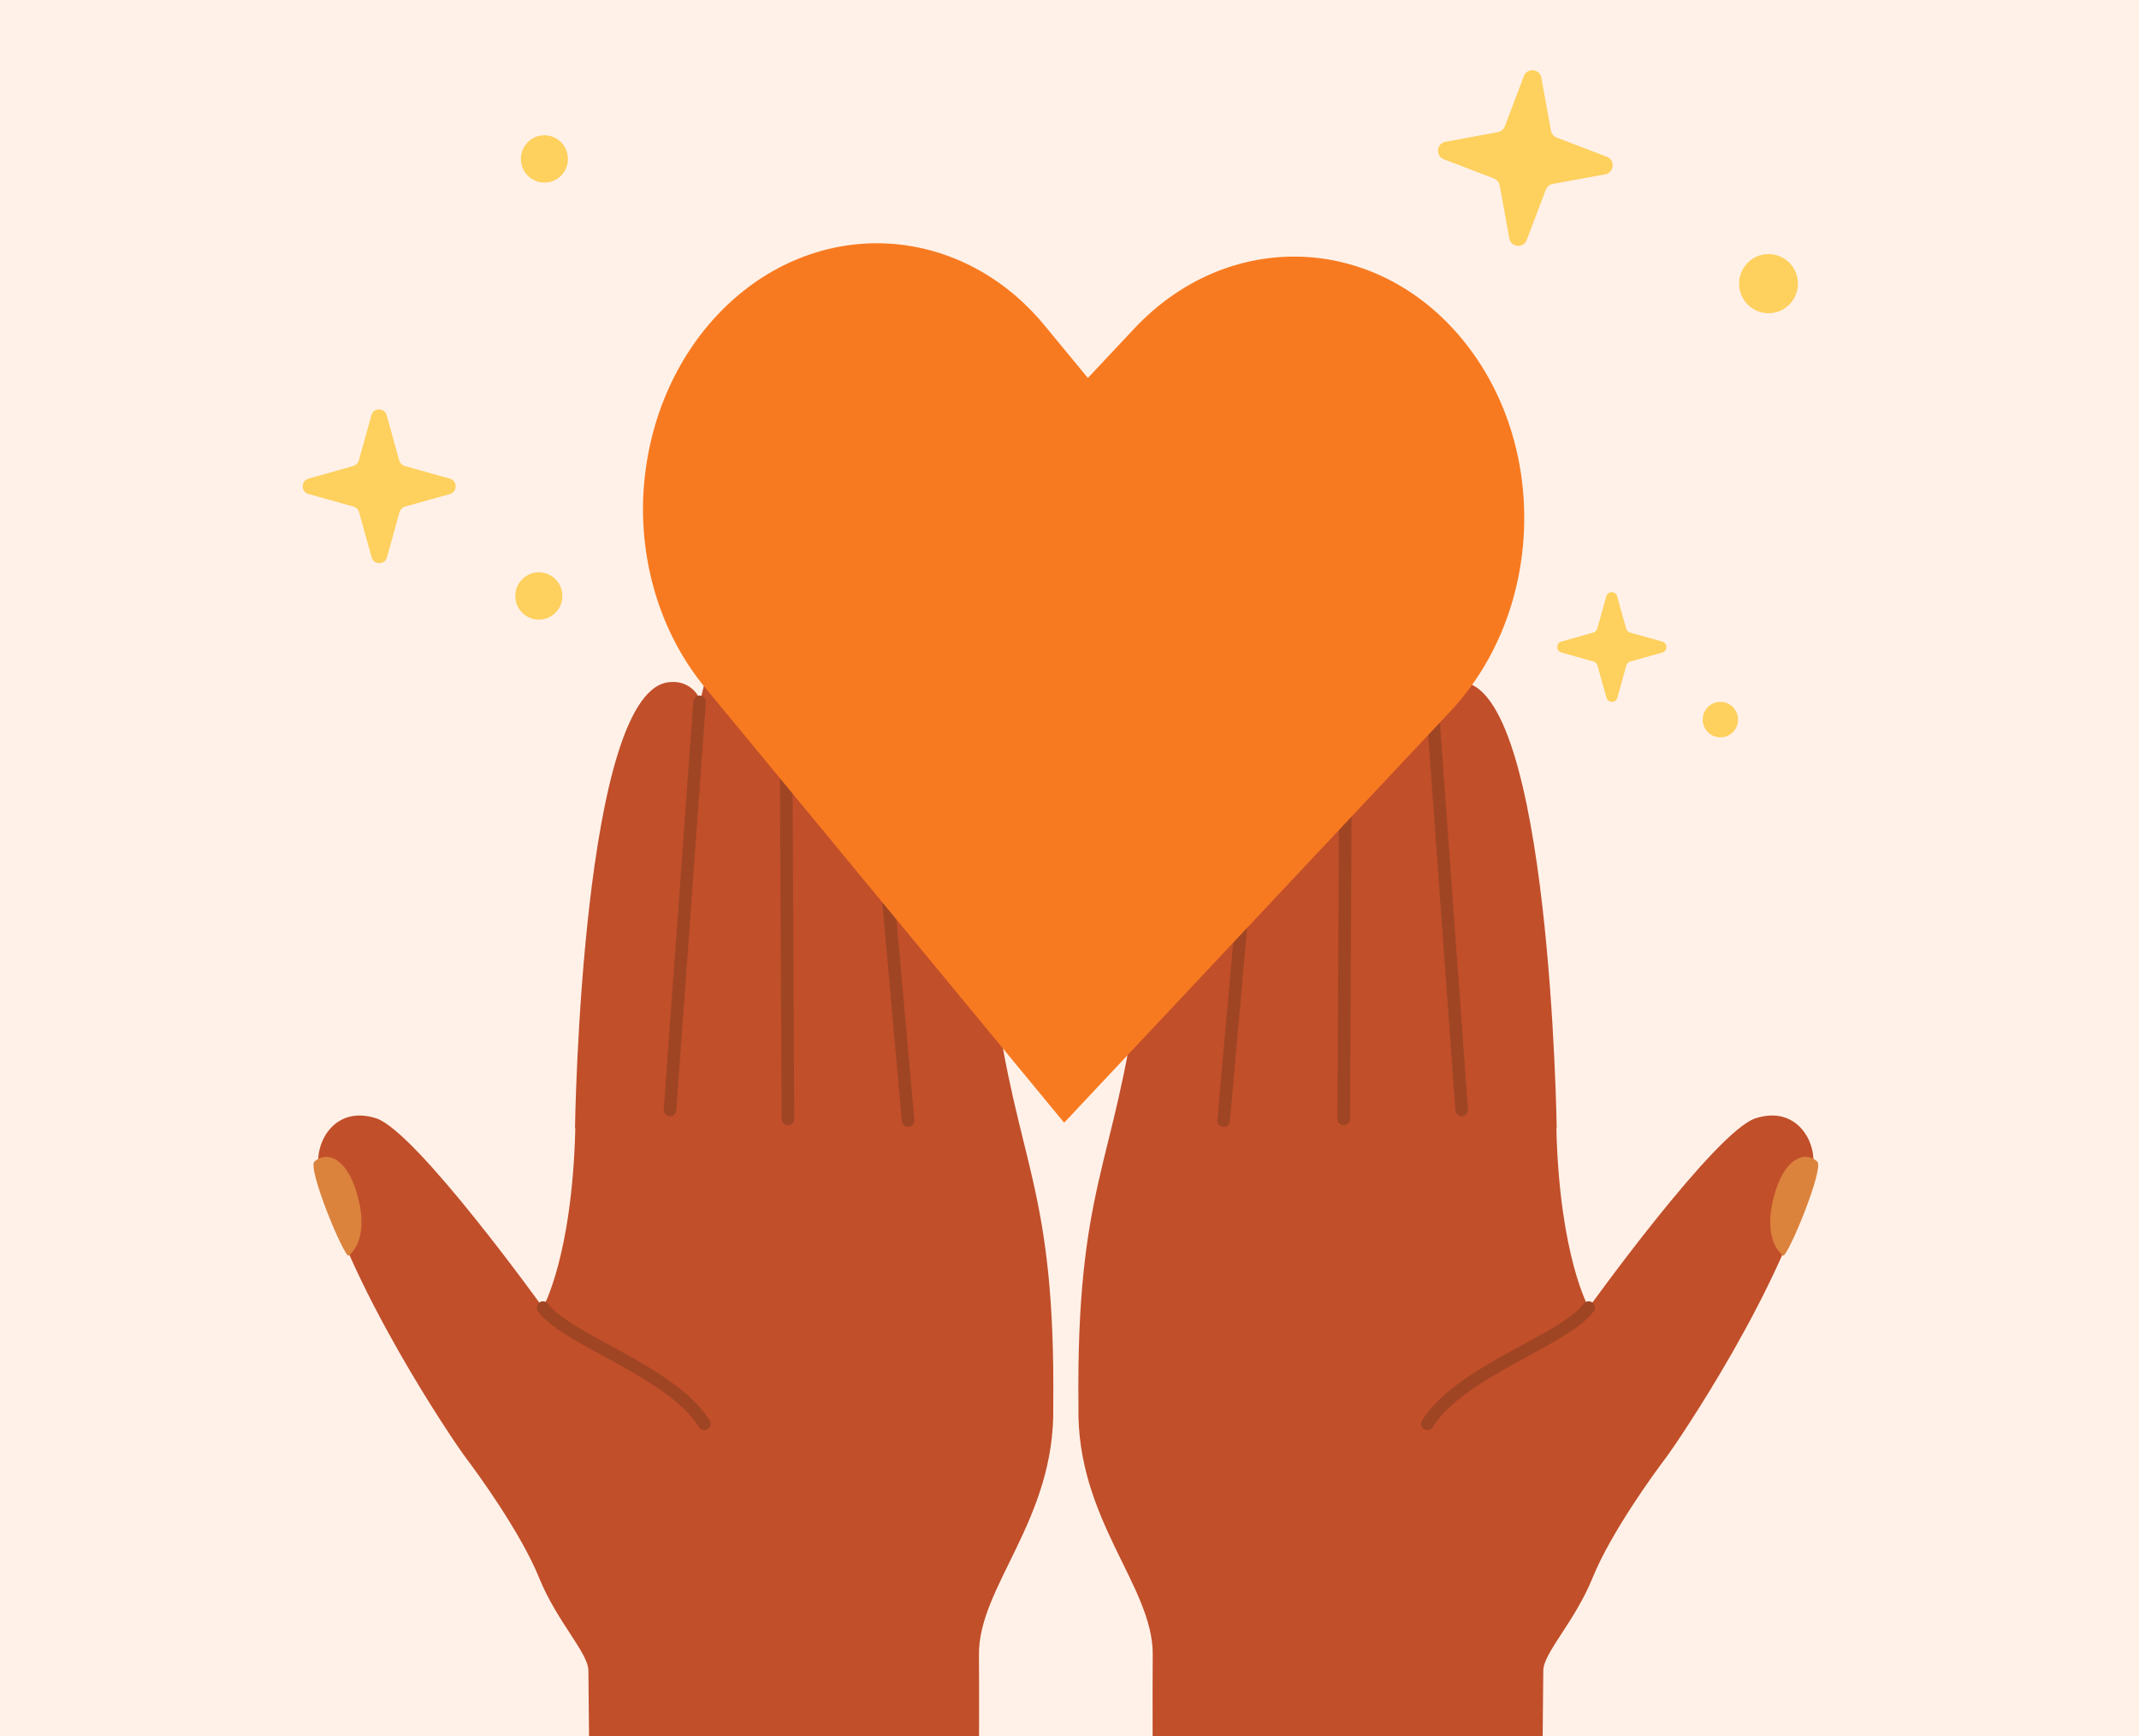 <svg xmlns="http://www.w3.org/2000/svg" width="340" height="276" viewBox="0 0 340 276" fill="none"><rect x="0" y="0" width="340" height="276" fill="#333333" stroke="none"/><g clip-path="url(#clip0)"><rect width="340" height="276" fill="#FFF1E8"></rect><path d="M59.803 177.764C66.174 179.838 86.302 207.851 86.302 207.851C86.302 207.851 90.947 199.735 91.449 179.349L91.396 179.357C91.396 179.357 92.397 108.582 106.716 108.415C107.698 108.339 108.679 108.584 109.51 109.115C110.341 109.645 110.977 110.432 111.325 111.358C112.675 104.998 114.801 100.716 118.05 100.326C124.165 99.58 124.524 107.228 124.851 112.826C125.436 109.379 126.889 106.644 130.633 106.913C134.67 107.208 137.265 113.51 138.906 122.401C138.725 122.461 139.747 121.621 141.928 121.006C144.513 120.278 152.805 117.486 158.004 157.467C161.621 185.299 167.796 188.356 167.415 223.582C167.757 241.582 155.485 252.157 155.606 263.075C155.71 271.831 155.454 314.857 155.454 314.857L93.76 317.092L93.779 291.678C93.779 291.678 93.545 268.388 93.528 265.555C93.512 262.722 88.543 257.834 85.667 250.739C82.791 243.644 75.883 234.136 74.084 231.775C72.286 229.415 55.01 204.04 50.654 185.632C50.02 181.267 53.431 175.682 59.803 177.764Z" fill="#C14F2A"></path><path d="M49.989 184.622C51.97 182.876 54.779 184.208 56.333 188.493C57.885 192.769 58.059 197.343 55.43 199.596C54.736 199.963 48.797 185.669 49.989 184.622Z" fill="#DB823C"></path><path d="M111.205 111.564L106.501 176.42" stroke="#9F4524" stroke-width="2" stroke-linecap="round" stroke-linejoin="round"></path><path d="M124.928 113.743L125.247 177.868" stroke="#9F4524" stroke-width="2" stroke-linecap="round" stroke-linejoin="round"></path><path d="M139.368 122.459L144.344 178.132" stroke="#9F4524" stroke-width="2" stroke-linecap="round" stroke-linejoin="round"></path><path d="M86.325 207.847C90.217 213.099 106.589 217.845 111.963 226.316L86.325 207.847Z" fill="#C14F2A"></path><path d="M86.325 207.847C90.217 213.099 106.589 217.845 111.963 226.316" stroke="#9F4524" stroke-width="2" stroke-linecap="round" stroke-linejoin="round"></path><path d="M279.035 177.764C272.664 179.838 252.536 207.851 252.536 207.851C252.536 207.851 247.891 199.735 247.389 179.349L247.443 179.357C247.443 179.357 246.441 108.582 232.123 108.415C231.14 108.339 230.16 108.584 229.329 109.115C228.497 109.645 227.861 110.432 227.514 111.358C226.163 104.998 224.037 100.716 220.788 100.326C214.673 99.58 214.314 107.228 213.987 112.826C213.402 109.379 211.949 106.644 208.205 106.913C204.168 107.208 201.574 113.51 199.932 122.401C200.113 122.461 199.091 121.621 196.91 121.006C194.325 120.278 186.033 117.486 180.834 157.467C177.217 185.299 171.043 188.356 171.423 223.582C171.081 241.582 183.354 252.157 183.232 263.075C183.128 271.831 183.384 314.857 183.384 314.857L245.078 317.092L245.06 291.678C245.06 291.678 245.293 268.388 245.31 265.555C245.326 262.722 250.295 257.834 253.171 250.739C256.047 243.644 262.955 234.136 264.754 231.775C266.552 229.415 283.828 204.04 288.185 185.632C288.818 181.267 285.407 175.682 279.035 177.764Z" fill="#C14F2A"></path><path d="M288.849 184.622C286.868 182.876 284.06 184.208 282.505 188.493C280.953 192.769 280.779 197.343 283.408 199.596C284.103 199.963 290.041 185.669 288.849 184.622Z" fill="#DB823C"></path><path d="M227.633 111.564L232.337 176.42" stroke="#9F4524" stroke-width="2" stroke-linecap="round" stroke-linejoin="round"></path><path d="M213.91 113.743L213.591 177.868" stroke="#9F4524" stroke-width="2" stroke-linecap="round" stroke-linejoin="round"></path><path d="M199.471 122.459L194.494 178.132" stroke="#9F4524" stroke-width="2" stroke-linecap="round" stroke-linejoin="round"></path><path d="M252.514 207.847C248.621 213.099 232.249 217.845 226.875 226.316L252.514 207.847Z" fill="#C14F2A"></path><path d="M252.514 207.847C248.621 213.099 232.249 217.845 226.875 226.316" stroke="#9F4524" stroke-width="2" stroke-linecap="round" stroke-linejoin="round"></path><path d="M114.004 50.09C121.172 42.455 130.659 38.37 140.424 38.685C150.188 38.999 159.448 43.687 166.063 51.767L172.923 60.078L180.297 52.225C195.209 36.343 218.548 37.095 232.409 53.903C246.279 70.711 245.434 97.211 230.523 113.093L223.148 120.946L169.151 178.457L118.925 117.59L112.065 109.278C105.398 101.197 101.875 90.445 102.228 79.362C102.635 68.212 106.836 57.718 114.004 50.09Z" fill="#F87A20"></path><path d="M255.418 24.922L247.436 21.867C246.973 21.68 246.627 21.262 246.528 20.77L244.996 12.336C244.743 10.914 242.742 10.729 242.234 12.08L239.193 20.09C239.006 20.555 238.59 20.902 238.101 21.002L229.745 22.541C228.329 22.795 228.145 24.803 229.491 25.314L237.473 28.368C237.936 28.556 238.282 28.974 238.381 29.465L239.912 37.899C240.166 39.321 242.167 39.507 242.675 38.156L245.716 30.145C245.902 29.68 246.319 29.333 246.808 29.234L255.211 27.699C256.584 27.392 256.764 25.432 255.418 24.922Z" fill="#FED05D"></path><path fill-rule="evenodd" clip-rule="evenodd" d="M281.11 49.787C283.692 49.787 285.785 47.683 285.785 45.087C285.785 42.492 283.692 40.388 281.11 40.388C278.527 40.388 276.434 42.492 276.434 45.087C276.434 47.683 278.527 49.787 281.11 49.787Z" fill="#FED05D"></path><path fill-rule="evenodd" clip-rule="evenodd" d="M86.537 29.024C88.603 29.024 90.277 27.341 90.277 25.264C90.277 23.188 88.603 21.504 86.537 21.504C84.471 21.504 82.797 23.188 82.797 25.264C82.797 27.341 84.471 29.024 86.537 29.024Z" fill="#FED05D"></path><path fill-rule="evenodd" clip-rule="evenodd" d="M85.654 98.493C87.719 98.493 89.394 96.809 89.394 94.733C89.394 92.656 87.719 90.973 85.654 90.973C83.588 90.973 81.913 92.656 81.913 94.733C81.913 96.809 83.588 98.493 85.654 98.493Z" fill="#FED05D"></path><path d="M71.515 76.087L64.337 74.076C63.92 73.951 63.586 73.616 63.461 73.197L61.458 65.993C61.124 64.778 59.372 64.778 59.038 65.993L57.035 73.197C56.91 73.616 56.576 73.951 56.159 74.076L49.023 76.087C47.813 76.422 47.813 78.181 49.023 78.516L56.2 80.526C56.618 80.652 56.952 80.987 57.077 81.406L59.08 88.61C59.413 89.825 61.166 89.825 61.5 88.61L63.503 81.406C63.628 80.987 63.962 80.652 64.379 80.526L71.556 78.516C72.725 78.139 72.725 76.422 71.515 76.087Z" fill="#FED05D"></path><path fill-rule="evenodd" clip-rule="evenodd" d="M273.459 117.204C275.008 117.204 276.264 115.942 276.264 114.384C276.264 112.827 275.008 111.564 273.459 111.564C271.91 111.564 270.654 112.827 270.654 114.384C270.654 115.942 271.91 117.204 273.459 117.204Z" fill="#FED05D"></path><path d="M264.223 101.983L259.103 100.549C258.806 100.459 258.568 100.22 258.478 99.922L257.05 94.784C256.812 93.917 255.562 93.917 255.323 94.784L253.895 99.922C253.805 100.22 253.567 100.459 253.27 100.549L248.18 101.983C247.317 102.222 247.317 103.477 248.18 103.716L253.3 105.15C253.597 105.239 253.835 105.478 253.925 105.777L255.353 110.915C255.591 111.781 256.841 111.781 257.079 110.915L258.508 105.777C258.597 105.478 258.835 105.239 259.133 105.15L264.252 103.716C265.086 103.447 265.086 102.222 264.223 101.983Z" fill="#FED05D"></path></g><defs><clipPath id="clip0"><rect width="340" height="276" fill="white"></rect></clipPath></defs></svg>